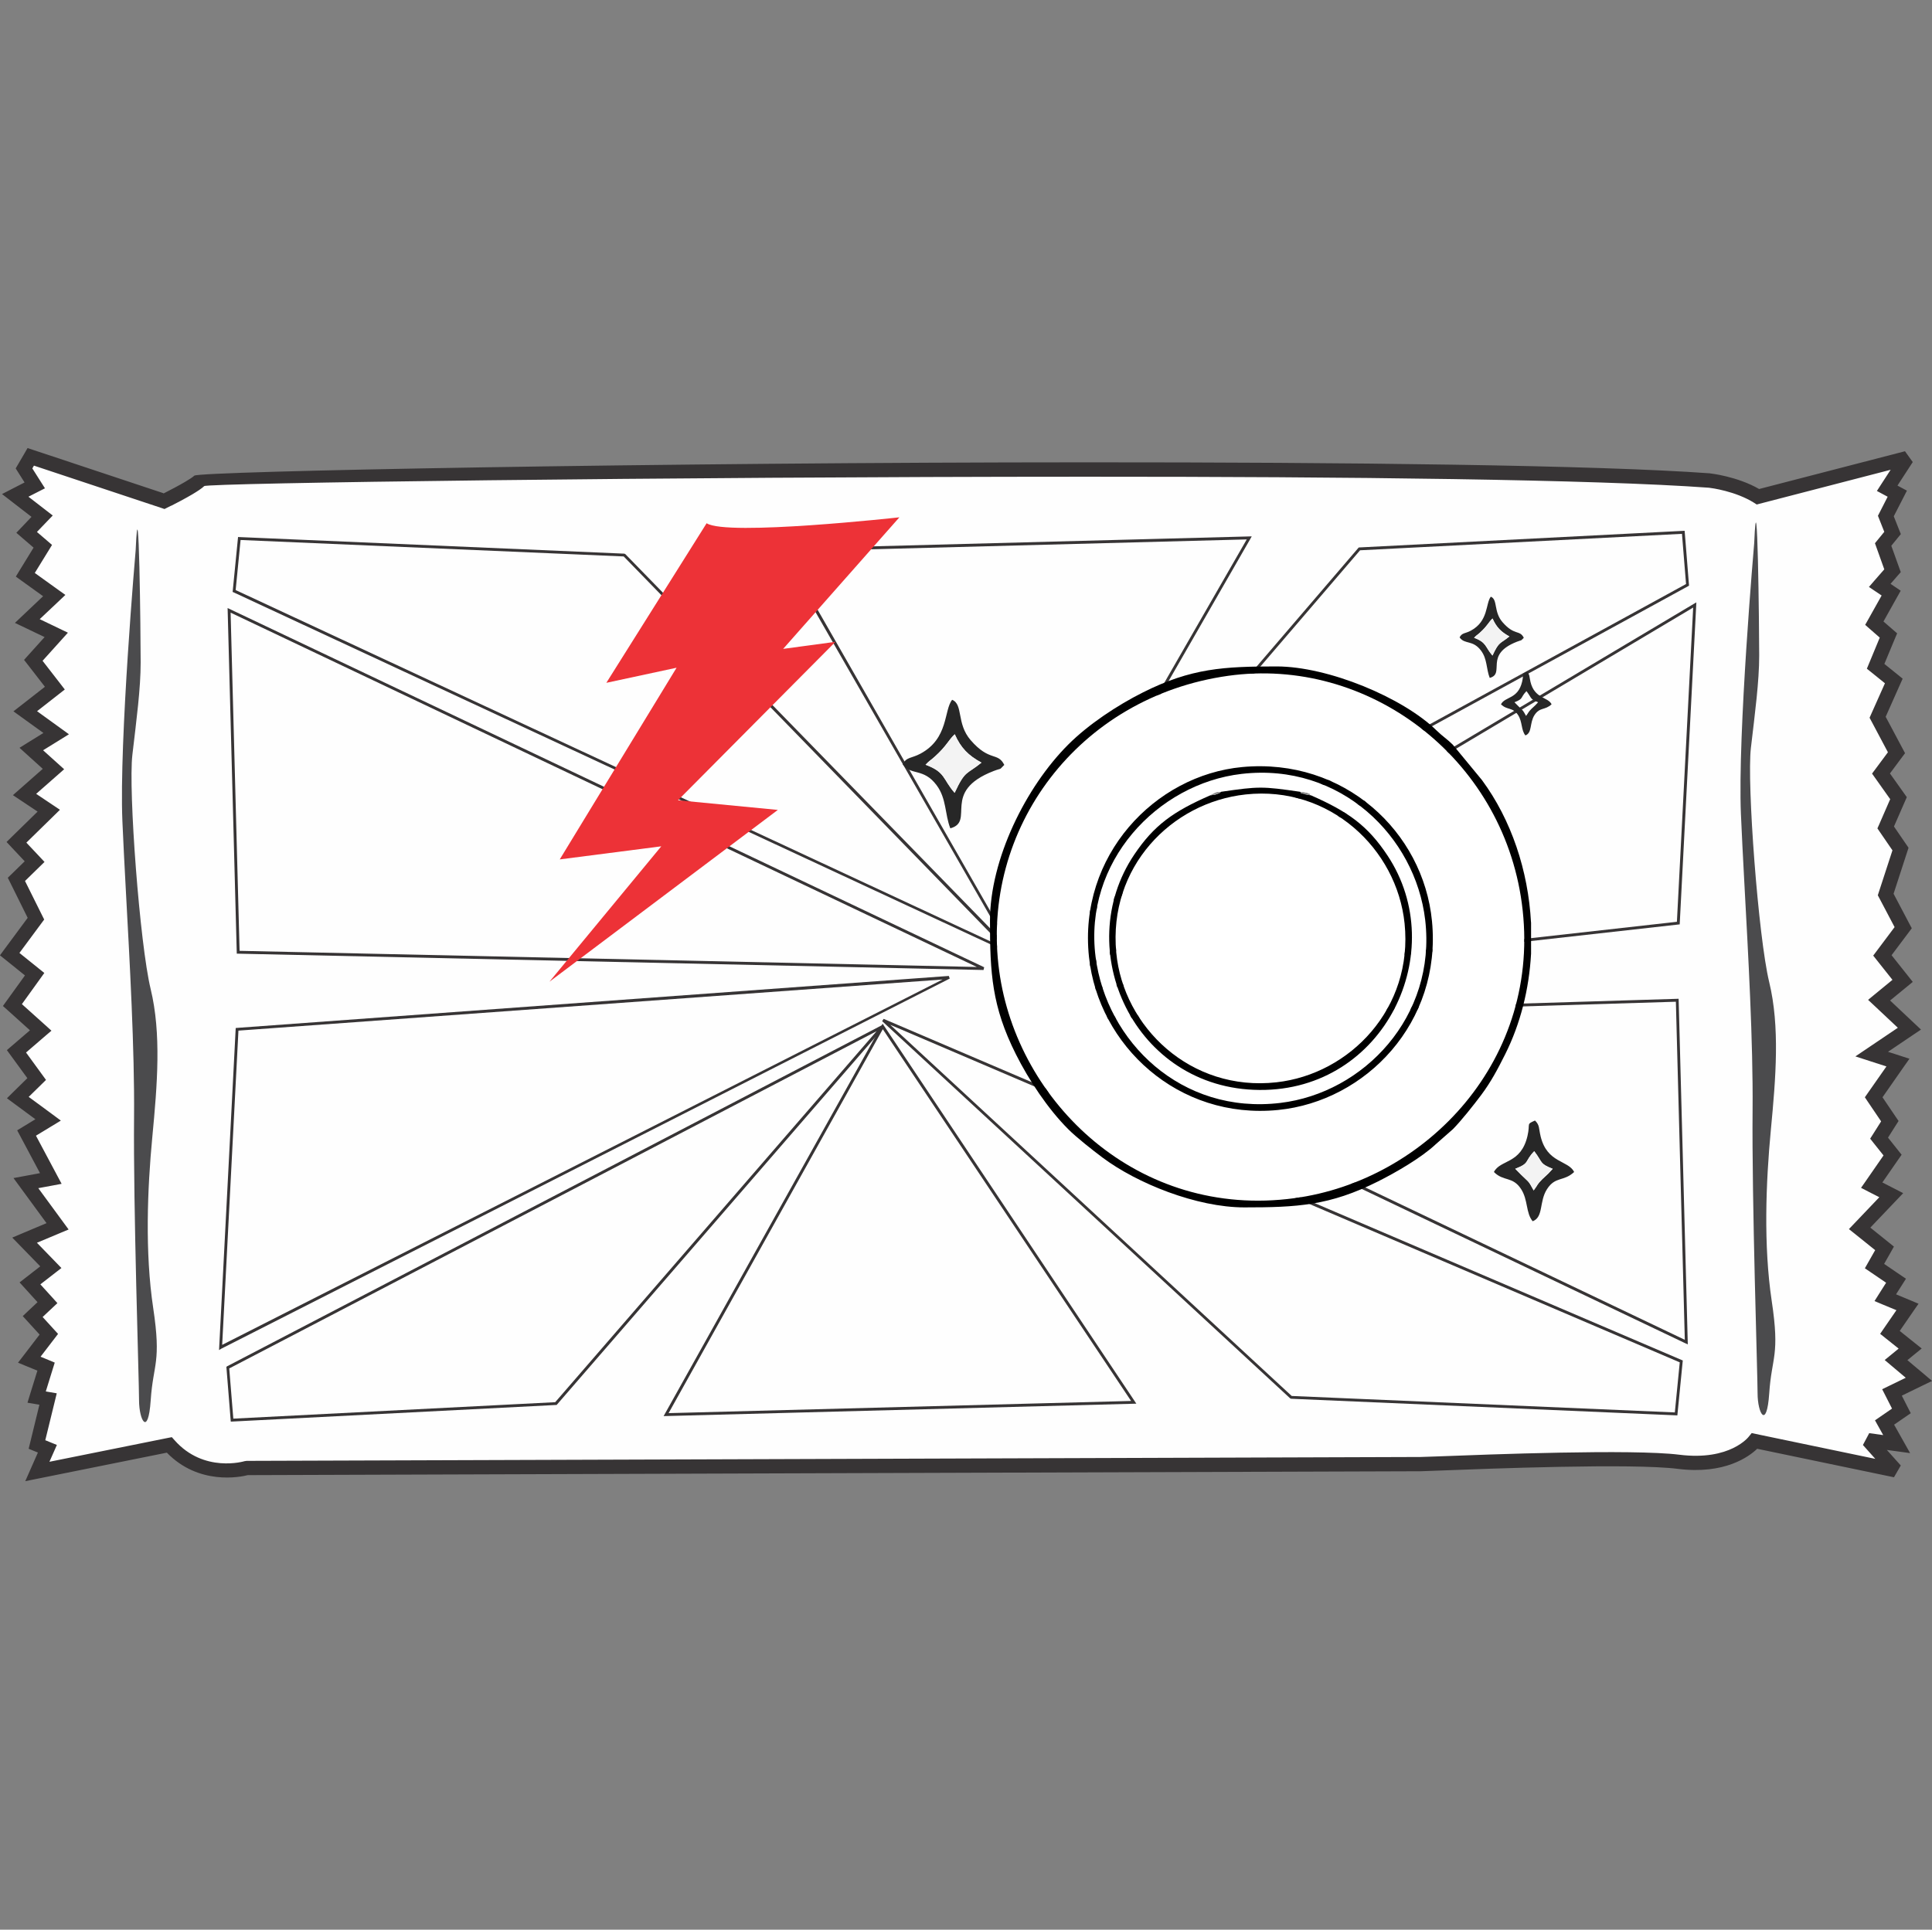 <?xml version="1.0" encoding="UTF-8"?>
<!DOCTYPE svg PUBLIC "-//W3C//DTD SVG 1.1//EN" "http://www.w3.org/Graphics/SVG/1.1/DTD/svg11.dtd">
<!-- Creator: CorelDRAW X5 -->
<svg xmlns="http://www.w3.org/2000/svg" xml:space="preserve" width="23.73mm" height="23.707mm" shape-rendering="geometricPrecision" text-rendering="geometricPrecision" image-rendering="optimizeQuality" fill-rule="evenodd" clip-rule="evenodd"
viewBox="0 0 29818 29789"
 xmlns:xlink="http://www.w3.org/1999/xlink">
 <rect x="0" y="0" width="29818" height="29789" fill="#808080" stroke="none"/>
 <g id="Layer_x0020_1">
  <rect fill="none" x="15" width="29789" height="29789"/>
  <g id="_285331856">
   <path fill="#FEFEFE" d="M2530 7739c0,0 24,-12 62,-31 126,-64 407,-211 483,-284 99,-95 18738,-339 23309,-6 0,0 426,47 748,250l2296 -595 -301 464 156 83 -177 345 104 262 -145 179 145 405 -197 226 177 119 -260 464 218 190 -197 476 281 226 -249 559 291 548 -239 321 270 381 -197 452 229 333 -229 702 270 512 -321 428 312 393 -364 298 467 440 -582 393 405 131 -374 536 249 369 -166 262 208 262 -322 464 301 155 -488 512 384 309 -156 274 332 226 -166 262 343 143 -270 393 312 250 -218 179 353 297 -416 202 145 286 -260 179 187 333 -436 -59 416 464 -2171 -452c0,0 -322,429 -1174,321 -852,-107 -3844,36 -3979,36 -135,0 -18119,60 -18119,60 0,0 -696,208 -1195,-357l-2036 411 156 -351 -161 -65 172 -702 -177 -30 146 -470 -260 -107 301 -393 -249 -274 229 -214 -270 -298 322 -250 -405 -417 509 -214 -488 -666 385 -71 -374 -702 332 -202 -468 -345 291 -286 -312 -428 374 -321 -436 -393 343 -476 -384 -309 405 -547 -301 -607 280 -274 -280 -298 499 -488 -374 -250 447 -393 -343 -309 384 -238 -478 -345 457 -357 -332 -428 353 -393 -447 -214 416 -393 -447 -321 270 -440 -249 -214 239 -250 -416 -321 301 -155 -166 -262 104 -178 2056 684z"/>
   <path fill="#373435" fill-rule="nonzero" d="M2521 7619l22 -11c76,-39 208,-107 313,-169 65,-38 120,-74 143,-96 72,-69 7226,-205 13762,-206 4055,-1 7879,42 9631,170l3 1c1,0 418,46 755,241l2251 -583 120 167 -236 363 50 27 96 51 -49 96 -154 300 85 215 24 60 -41 50 -106 130 124 346 22 61 -43 49 -115 132 73 49 84 57 -50 89 -216 386 151 131 60 52 -31 73 -166 399 216 174 66 54 -35 78 -227 510 266 500 33 62 -42 56 -191 257 224 315 36 51 -25 57 -173 396 194 283 31 45 -17 52 -214 658 248 471 33 62 -42 56 -270 360 259 326 68 86 -84 69 -266 218 376 354 101 95 -115 77 -394 266 189 61 142 46 -86 122 -330 473 207 306 41 60 -39 61 -124 196 159 200 51 64 -47 67 -250 361 189 97 132 68 -102 107 -405 425 291 234 73 59 -46 82 -105 185 248 169 89 60 -57 90 -96 151 221 92 126 53 -78 112 -212 308 232 186 107 85 -106 86 -115 94 251 211 130 110 -153 74 -314 153 94 185 44 86 -80 55 -177 122 138 245 109 194 -220 -30 -139 -19 215 240 -105 182 -2111 -440c-125,120 -500,401 -1226,310l0 0c-707,-89 -2917,-3 -3693,27 -156,6 -257,10 -273,10 -130,0 -17522,58 -18104,60 -114,29 -756,161 -1249,-347l-1976 398 -209 42 86 -195 109 -247 -55 -22 -88 -36 23 -93 143 -587 -59 -10 -125 -21 37 -121 116 -374 -166 -68 -133 -55 88 -114 245 -320 -187 -205 -73 -80 79 -75 149 -140 -197 -217 -80 -88 95 -74 224 -174 -319 -328 -113 -116 149 -63 380 -160 -406 -554 -104 -142 173 -32 236 -44 -303 -569 -49 -92 89 -54 192 -117 -335 -247 -104 -77 92 -91 223 -219 -256 -351 -60 -82 78 -67 278 -239 -343 -309 -74 -66 58 -81 282 -391 -303 -244 -83 -66 63 -86 365 -493 -271 -547 -36 -72 58 -56 203 -198 -206 -219 -74 -79 77 -76 402 -393 -261 -174 -120 -80 108 -95 353 -311 -250 -226 -109 -99 125 -78 244 -151 -344 -248 -119 -86 116 -90 370 -289 -265 -342 -57 -73 62 -69 255 -283 -313 -150 -145 -69 117 -111 318 -301 -338 -243 -83 -60 53 -87 221 -360 -178 -153 -88 -76 80 -84 154 -162 -318 -246 -137 -106 155 -80 193 -99 -101 -160 -36 -57 34 -58 104 -178 45 -78 85 28 2013 669zm121 187l-62 31 -41 21 -44 -15 -1971 -655 -25 43 130 205 65 102 -108 55 -147 75 278 215 97 75 -85 88 -159 166 161 138 72 62 -49 80 -217 353 363 261 109 78 -97 92 -299 282 302 145 133 64 -99 110 -292 324 276 356 67 87 -87 68 -341 267 358 259 134 97 -140 87 -259 160 233 210 92 83 -93 82 -339 298 254 170 113 76 -97 95 -421 412 206 219 74 79 -78 76 -223 218 266 535 30 60 -40 54 -342 462 302 243 82 66 -61 85 -285 396 363 326 93 84 -96 82 -296 255 252 346 56 77 -68 67 -199 195 364 268 132 98 -140 85 -244 148 325 610 71 133 -149 28 -211 39 385 525 83 113 -129 54 -360 151 292 301 86 89 -98 76 -227 176 190 209 73 81 -79 74 -149 140 176 193 62 68 -56 73 -214 279 126 52 93 39 -30 96 -108 349 52 9 117 20 -28 115 -149 609 73 30 106 43 -46 104 -69 156 1827 -368 62 -12 42 47c452,512 1077,325 1079,324l33 -5c52,0 17981,-60 18119,-60 28,0 121,-4 265,-9 781,-30 3007,-116 3728,-26l0 0c789,99 1074,-280 1074,-281l43 -53 66 14 1842 384 -191 -214 97 -183 216 30 -78 -140 -49 -88 83 -57 180 -124 -101 -199 -51 -100 101 -49 263 -128 -223 -188 -102 -86 103 -84 112 -92 -205 -164 -80 -64 58 -85 193 -280 -217 -90 -121 -51 70 -111 109 -172 -244 -166 -84 -57 50 -88 109 -192 -311 -250 -94 -75 83 -87 386 -405 -170 -87 -112 -58 72 -103 275 -397 -157 -197 -49 -62 42 -66 127 -201 -209 -309 -42 -63 44 -63 289 -413 -263 -85 -216 -70 188 -127 467 -315 -367 -345 -92 -86 97 -80 279 -229 -244 -307 -53 -67 51 -68 279 -372 -237 -450 -22 -41 14 -44 212 -650 -198 -289 -34 -50 25 -56 172 -395 -234 -330 -46 -65 48 -64 197 -265 -258 -486 -25 -47 22 -50 215 -482 -214 -173 -65 -52 32 -77 167 -403 -158 -138 -67 -59 44 -78 210 -375 -92 -62 -104 -70 82 -95 155 -177 -123 -344 -21 -59 39 -48 105 -128 -80 -202 -18 -46 23 -45 127 -249 -60 -32 -106 -57 65 -101 147 -226 -2021 524 -46 12 -40 -26c-286,-180 -660,-229 -697,-233l0 0c-1752,-128 -5569,-171 -9615,-170 -6493,1 -13559,97 -13609,145 -36,35 -106,81 -185,128 -114,67 -248,137 -325,176z"/>
   <path fill="#373435" fill-rule="nonzero" d="M13642 15833l3874 5803 22 33 -40 1 -7217 190 -39 1 19 -34 3343 -5992 18 -32 20 30zm3815 5794l-3832 -5739 -3306 5927 7138 -188z"/>
   <path fill="#373435" fill-rule="nonzero" d="M15596 14693l-3551 -6188 -22 -33 40 -1 7217 -190 39 -1 -19 34 -3666 6378 -18 32 -20 -30zm-3492 -6179l3509 6125 3629 -6312 -7138 188z"/>
   <path fill="#373435" fill-rule="nonzero" d="M14657 15107l-11241 5713 -35 21 2 -41 254 -4911 1 -19 19 -2 10987 -802 14 41zm-11228 5654l11118 -5640 -10867 789 -251 4851z"/>
   <path fill="#373435" fill-rule="nonzero" d="M16048 15334l10097 -6014 36 -21 -2 41 -254 4911 -1 19 -19 2 -9843 1103 -14 -41zm10084 -5955l-9974 5940 9723 -1089 251 -4851z"/>
   <polygon fill="none" stroke="#373435" stroke-width="44.356" points="15180,14952 3536,9422 3676,14700 "/>
   <path fill="#373435" fill-rule="nonzero" d="M15711 15774l10292 4909 -138 -5219 -10154 310zm10305 4965l-10407 -4964 9 -42 10267 -314 22 -1 1 22 140 5278 1 36 -33 -16z"/>
   <path fill="#373435" fill-rule="nonzero" d="M13531 15918l-9993 5207 63 775 4968 -254 4961 -5728zm-10026 5174l10109 -5267 27 34 -5044 5823 -6 7 -9 0 -4999 256 -21 1 -2 -21 -65 -811 -1 -15 13 -7z"/>
   <path fill="#373435" fill-rule="nonzero" d="M15703 14663l10319 -5647 -63 -775 -4968 254 -5288 6168zm10353 -5615l-10435 5708 -27 -34 5370 -6263 6 -7 9 -1 4999 -256 22 -1 2 21 65 811 1 15 -13 7z"/>
   <path fill="#373435" fill-rule="nonzero" d="M13639 15729l12318 5267 15 6 -2 16 -80 811 -2 21 -21 -1 -5941 -256 -14 -6 -6297 -5823 24 -37zm12286 5302l-12186 -5211 6197 5730 5913 254 76 -774z"/>
   <path fill="#373435" fill-rule="nonzero" d="M15610 14728l-12005 -5584 -15 -6 2 -16 80 -811 2 -21 21 1 5941 256 14 6 5984 6140 -24 37zm-11973 -5619l11873 5528 -5884 -6047 -5913 -254 -76 774z"/>
   <path fill="#ED3237" d="M10907 8078c314,203 2974,-92 2974,-92l-1794 2031 807 -109 -2430 2446 1541 149 -3525 2652 1726 -2090 -1567 202 1803 -2959 -1084 233 1548 -2464z"/>
   <path fill="#4B4B4D" d="M2094 8491c0,0 -257,2949 -205,4185 13,311 32,667 52,1046 61,1127 137,2470 128,3519 -13,1403 77,4066 77,4375 0,309 141,571 180,0 38,-571 167,-571 38,-1427 -128,-856 -90,-1831 -13,-2639 77,-808 141,-1593 -26,-2283 -167,-690 -346,-3067 -282,-3614 64,-547 128,-1023 128,-1427 0,-404 -26,-2925 -77,-1736z"/>
   <path fill="#4B4B4D" d="M27074 8383c0,0 -257,2949 -205,4185 13,311 32,667 52,1046 61,1127 137,2470 128,3519 -13,1403 77,4066 77,4375 0,309 141,571 180,0 38,-571 167,-571 38,-1427 -128,-856 -90,-1831 -13,-2639 77,-808 141,-1593 -26,-2283 -167,-690 -346,-3067 -282,-3614 64,-547 128,-1023 128,-1427 0,-404 -26,-2925 -77,-1736z"/>
   <g>
    <path fill="white" d="M16807 14772c-165,-1558 1014,-2805 2367,-2931 1566,-145 2794,993 2927,2380 150,1561 -1018,2778 -2374,2914 -1545,155 -2775,-995 -2920,-2363zm2146 -4339c-2311,325 -3828,2367 -3532,4553 276,2036 2147,3836 4555,3511 2035,-275 3837,-2147 3511,-4555 -304,-2250 -2376,-3813 -4534,-3509z"/>
    <path fill="white" d="M19226 12264c-1150,124 -2122,1125 -1998,2441 108,1151 1149,2150 2471,2003 1138,-126 2114,-1146 1979,-2452 -119,-1154 -1158,-2132 -2452,-1992z"/>
    <path fill="white" d="M18680 12277l70 -38c76,-27 13,-4 93,-15 584,-85 636,-85 1220,0 88,11 10,-10 93,15 129,37 20,7 70,38 578,252 880,469 1186,932 976,1474 -38,3631 -1975,3618 -1938,-14 -2919,-2176 -1933,-3635 305,-451 598,-663 1174,-914zm-1771 2495c167,1306 1321,2438 2852,2254 1285,-154 2410,-1331 2235,-2825 -151,-1286 -1307,-2432 -2834,-2254 -1299,152 -2441,1359 -2253,2825z"/>
    <path fill="black" d="M18953 10433c2159,-304 4230,1259 4534,3509 326,2409 -1476,4281 -3511,4555 -2408,325 -4280,-1475 -4555,-3511 -296,-2186 1221,-4228 3532,-4553zm4677 3806l0 484c-30,544 -162,1078 -400,1553 -119,237 -218,424 -369,627 -112,150 -314,405 -438,529l-265 233c-221,208 -617,436 -892,574 -743,373 -1247,400 -2061,400 -736,0 -1656,-370 -2190,-770 -150,-112 -405,-313 -529,-438 -314,-314 -608,-759 -807,-1156 -371,-738 -400,-1253 -400,-2061 0,-949 552,-2064 1207,-2719 314,-314 759,-608 1156,-807 743,-373 1247,-400 2061,-400 793,0 1948,479 2469,989 94,92 164,133 250,219l450 546c456,618 714,1402 757,2197z"/>
    <path fill="black" d="M16909 14772c-188,-1466 954,-2674 2253,-2825 1527,-178 2683,968 2834,2254 175,1494 -950,2671 -2235,2825 -1531,184 -2685,-947 -2852,-2254zm-102 0c145,1367 1376,2517 2920,2363 1356,-136 2525,-1353 2374,-2914 -134,-1386 -1361,-2525 -2927,-2380 -1354,126 -2533,1373 -2367,2931z"/>
    <path fill="black" d="M19226 12264c1294,-140 2333,838 2452,1992 135,1307 -841,2326 -1979,2452 -1322,147 -2363,-852 -2471,-2003 -124,-1316 848,-2317 1998,-2441zm-382 -40c-20,12 5,11 -70,37 -51,18 -28,7 -93,16 -576,251 -870,463 -1174,914 -986,1460 -5,3622 1933,3635 1937,14 2951,-2144 1975,-3618 -306,-462 -608,-679 -1186,-932 -75,-10 -36,1 -93,-16 -104,-30 -38,-17 -70,-37 -584,-85 -636,-85 -1220,0z"/>
    <path fill="#8F8F8F" d="M20228 12277c-51,-31 58,-1 -70,-38 -84,-24 -5,-3 -93,-15 32,20 -34,7 70,37 57,17 19,6 93,16z"/>
    <path fill="#8F8F8F" d="M18680 12277c65,-9 43,2 93,-16 75,-26 50,-25 70,-37 -80,10 -17,-12 -93,15l-70 38z"/>
    <path fill="#272727" d="M22751 9846c46,-49 36,-31 90,-79 117,-105 133,-162 195,-219 60,136 132,207 260,277 -147,120 -156,68 -261,295 -116,-132 -87,-201 -283,-274zm-223 -5c81,112 203,33 330,203 98,131 79,282 134,421 247,-67 -95,-358 421,-559 89,-35 46,-2 105,-60 -64,-129 -143,-27 -329,-242 -140,-162 -70,-348 -180,-393 -82,103 -33,377 -309,525 -87,47 -137,30 -173,104z"/>
    <path fill="#272727" d="M14285 11806c74,-78 58,-49 142,-125 185,-167 211,-256 309,-346 95,215 209,327 412,438 -232,190 -247,108 -414,466 -184,-209 -138,-319 -448,-433zm-353 -7c128,178 321,52 523,322 155,207 126,447 212,666 391,-106 -151,-567 667,-884 142,-55 74,-3 166,-95 -102,-204 -226,-43 -520,-383 -221,-256 -111,-551 -285,-622 -130,163 -52,597 -490,832 -138,74 -216,48 -274,165z"/>
    <path fill="#272727" d="M23374 10841c146,-57 85,-68 185,-172 87,113 48,119 180,172l-44 47c-15,15 -53,49 -56,52 -57,57 -39,48 -86,112 -55,-98 -37,-70 -119,-150l-60 -61zm-209 31c96,96 183,40 265,167 69,107 45,233 113,314 108,-41 61,-191 140,-314 82,-126 162,-71 264,-167 -58,-116 -263,-84 -326,-346 -20,-84 -8,-109 -55,-156 -90,39 -44,24 -73,150 -64,277 -264,229 -327,352z"/>
    <path fill="#F3F3F3" d="M22751 9846c196,72 167,141 283,274 106,-226 115,-174 261,-295 -128,-70 -200,-141 -260,-277 -62,57 -78,113 -195,219 -53,48 -43,30 -90,79z"/>
    <path fill="#F3F3F3" d="M14285 11806c310,114 264,224 448,433 167,-358 182,-276 414,-466 -202,-111 -316,-224 -412,-438 -98,90 -123,180 -309,346 -84,76 -68,47 -142,125z"/>
    <g>
     <path fill="#272727" d="M23387 18043c231,-90 135,-108 292,-271 137,179 76,189 285,272l-69 74c-24,23 -84,77 -89,83 -90,90 -61,76 -136,177 -87,-156 -59,-111 -189,-238l-95 -96zm-331 49c152,152 289,63 420,264 110,169 71,368 179,497 171,-65 96,-303 222,-497 129,-200 257,-112 418,-264 -92,-184 -416,-133 -517,-548 -32,-133 -13,-173 -87,-246 -142,62 -70,38 -116,237 -102,439 -418,362 -518,557z"/>
     <path fill="#F3F3F3" d="M23670 18377c75,-101 46,-86 136,-177 5,-5 65,-59 89,-83l69 -74c-209,-83 -148,-93 -285,-272 -157,163 -61,182 -292,271l95 96c130,126 102,82 189,238z"/>
    </g>
   </g>
  </g>
 </g>
</svg>
